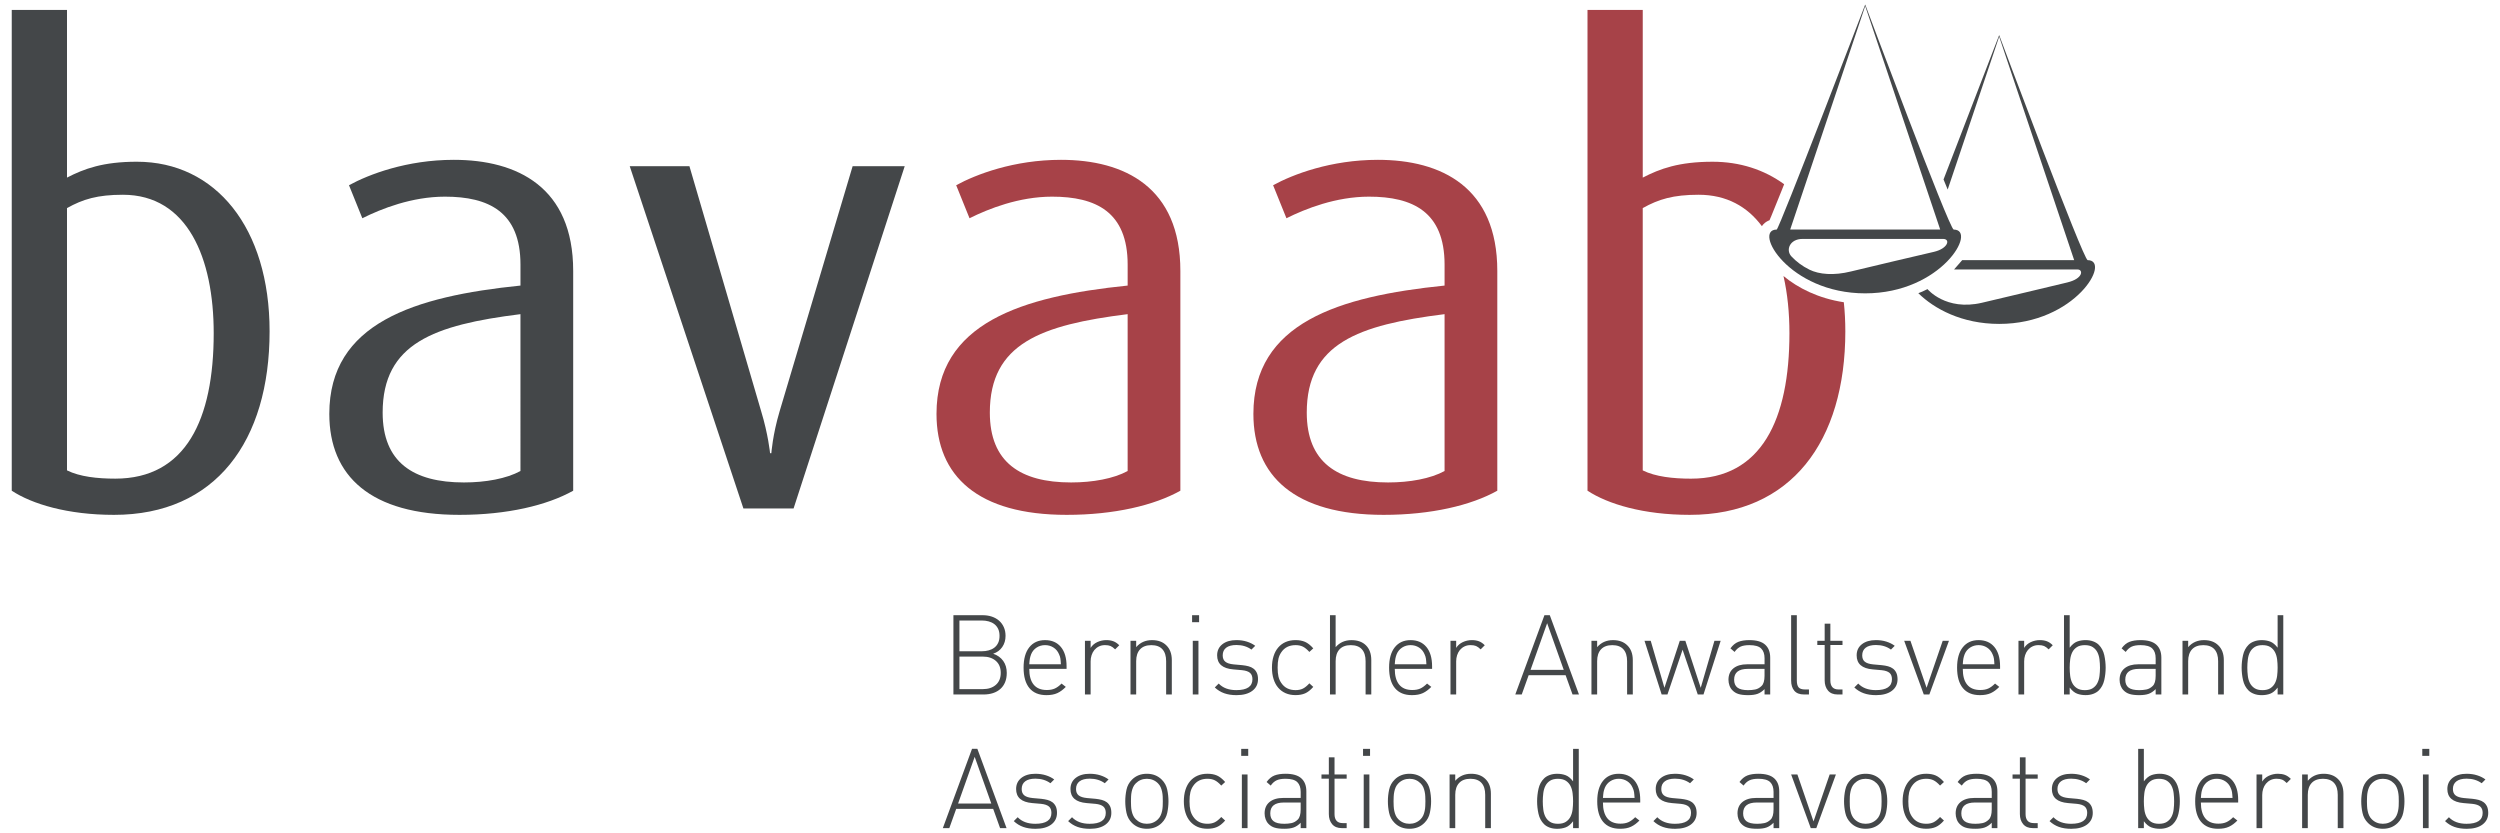 <svg xmlns="http://www.w3.org/2000/svg" xmlns:xlink="http://www.w3.org/1999/xlink" version="1.1" id="Ebene_1" x="0px" y="0px" viewBox="0 0 187.09 62.36" enable-background="new 0 0 187.09 62.36" xml:space="preserve"><g><g><g><path fill="#444749" d="M8.531,38.53c-3.469,0-6.131-0.809-7.652-1.807V0.744h4.135v12.547c1.284-0.665,2.709-1.188,5.227-1.188     c5.894,0,9.934,4.943,9.934,12.69C20.176,33.015,16.136,38.53,8.531,38.53L8.531,38.53z M9.197,14.575     c-1.901,0-2.995,0.332-4.183,0.998v19.628c0.951,0.476,2.282,0.619,3.612,0.619c5.276,0,7.367-4.42,7.367-10.885     C15.993,19.327,14.045,14.575,9.197,14.575L9.197,14.575z"/><path fill="#444749" d="M34.387,38.53c-6.654,0-9.743-2.9-9.743-7.558c0-6.797,6.369-8.793,14.306-9.601v-1.568     c0-3.945-2.377-5.086-5.656-5.086c-2.471,0-4.753,0.903-6.179,1.616l-0.998-2.471c1.474-0.808,4.325-1.901,7.842-1.901     c4.753,0,8.936,2.043,8.936,8.317v16.445C40.946,37.816,37.952,38.53,34.387,38.53L34.387,38.53z M38.95,23.51     c-6.464,0.808-10.314,2.186-10.314,7.367c0,3.708,2.282,5.228,6.084,5.228c1.616,0,3.184-0.284,4.229-0.856V23.51L38.95,23.51z"/><path fill="#444749" d="M59.388,38.053h-3.754l-8.508-25.617h4.468l5.37,18.346c0.523,1.71,0.666,3.136,0.666,3.136h0.095     c0,0,0.095-1.379,0.618-3.136l5.465-18.346h3.898L59.388,38.053L59.388,38.053z"/><path fill="#A74248" d="M79.827,38.53c-6.654,0-9.743-2.9-9.743-7.558c0-6.797,6.368-8.793,14.305-9.601v-1.568     c0-3.945-2.376-5.086-5.655-5.086c-2.472,0-4.753,0.903-6.179,1.616l-0.998-2.471c1.473-0.808,4.325-1.901,7.842-1.901     c4.753,0,8.935,2.043,8.935,8.317v16.445C86.385,37.816,83.39,38.53,79.827,38.53L79.827,38.53z M84.388,23.51     c-6.463,0.808-10.313,2.186-10.313,7.367c0,3.708,2.281,5.228,6.083,5.228c1.616,0,3.185-0.284,4.23-0.856V23.51L84.388,23.51z"/><path fill="#A74248" d="M103.543,38.53c-6.654,0-9.744-2.9-9.744-7.558c0-6.797,6.369-8.793,14.307-9.601v-1.568     c0-3.945-2.377-5.086-5.656-5.086c-2.471,0-4.752,0.903-6.178,1.616l-0.998-2.471c1.473-0.808,4.324-1.901,7.842-1.901     c4.752,0,8.936,2.043,8.936,8.317v16.445C110.102,37.816,107.108,38.53,103.543,38.53L103.543,38.53z M108.106,23.51     c-6.463,0.808-10.313,2.186-10.313,7.367c0,3.708,2.28,5.228,6.083,5.228c1.617,0,3.186-0.284,4.23-0.856V23.51L108.106,23.51z"/><path fill="#A74248" d="M133.914,24.936c0,6.464-2.092,10.885-7.367,10.885c-1.33,0-2.66-0.144-3.611-0.619V15.573     c1.188-0.665,2.281-0.998,4.182-0.998c2.096,0,3.648,0.889,4.736,2.351c0.041-0.056,0.078-0.112,0.129-0.162     c0.129-0.131,0.281-0.223,0.441-0.283c0.039-0.092,0.086-0.204,0.141-0.332c0.188-0.451,0.453-1.107,0.768-1.894     c0.061-0.15,0.123-0.309,0.186-0.468c-1.502-1.092-3.318-1.683-5.355-1.683c-2.518,0-3.943,0.522-5.227,1.188V0.744h-4.135     v35.979c1.52,0.998,4.182,1.807,7.65,1.807c7.605,0,11.645-5.515,11.645-13.736c0-0.753-0.039-1.478-0.113-2.175     c-1.914-0.292-3.439-1.07-4.516-1.963C133.77,21.969,133.914,23.42,133.914,24.936L133.914,24.936z"/></g><g><path fill="#444749" d="M156.233,19.469c-0.322,0-6.623-16.842-6.623-16.842l-4.164,10.803l0.311,0.755L149.61,2.74l5.613,16.729     h-8.381l-0.609,0.698c0,0,9.035,0,9.25,0c0.422,0,0.43,0.684-0.783,0.972c-1.695,0.403-4.324,1.037-6.379,1.518     c-2.715,0.636-4.076-1.022-4.076-1.022c-0.373,0.191-0.686,0.306-0.686,0.306c1.182,1.163,3.254,2.299,6.051,2.299     C155.328,24.24,158.032,19.469,156.233,19.469L156.233,19.469z"/><path fill="#444749" d="M146.207,17.181c-0.322,0-6.623-16.842-6.623-16.842s-6.449,16.841-6.625,16.841     c-1.799,0,0.891,4.773,6.625,4.773C145.303,21.953,148.008,17.181,146.207,17.181L146.207,17.181z M139.584,0.452l5.613,16.728     h-11.227L139.584,0.452L139.584,0.452z M144.743,18.843c-1.354,0.322-4.658,1.083-6.229,1.473     c-1.281,0.318-2.379,0.224-3.107-0.137c-0.549-0.271-0.986-0.609-1.344-0.99c-0.439-0.469-0.139-1.309,0.834-1.309h10.514     C145.981,17.88,145.789,18.596,144.743,18.843L144.743,18.843z"/></g></g><g><path fill="#444749" d="M72.942,56.639l1.242,3.492H71.7L72.942,56.639L72.942,56.639z M74.842,61.973h0.484l-2.184-5.934h-0.4    l-2.184,5.934h0.484l0.516-1.442h2.767L74.842,61.973L74.842,61.973z M79.01,60.348c-0.062-0.128-0.144-0.229-0.246-0.308    c-0.103-0.078-0.227-0.137-0.371-0.176c-0.145-0.038-0.3-0.066-0.467-0.084l-0.65-0.058c-0.284-0.028-0.491-0.094-0.621-0.2    c-0.131-0.105-0.196-0.264-0.196-0.475c0-0.25,0.088-0.442,0.263-0.575c0.175-0.134,0.429-0.2,0.762-0.2    c0.439,0,0.814,0.114,1.125,0.342l0.284-0.283c-0.178-0.134-0.386-0.237-0.625-0.312c-0.239-0.075-0.5-0.113-0.784-0.113    c-0.439,0-0.789,0.104-1.05,0.309c-0.261,0.206-0.392,0.483-0.392,0.834c0,0.633,0.403,0.982,1.209,1.05l0.667,0.058    c0.266,0.028,0.461,0.096,0.583,0.2c0.122,0.106,0.183,0.265,0.183,0.477c0,0.544-0.403,0.815-1.208,0.815    c-0.567,0-1.006-0.164-1.317-0.491l-0.292,0.291c0.206,0.195,0.441,0.34,0.705,0.435c0.263,0.094,0.57,0.141,0.921,0.141    c0.501,0,0.894-0.106,1.179-0.319c0.286-0.215,0.429-0.506,0.429-0.871C79.101,60.637,79.071,60.476,79.01,60.348L79.01,60.348z     M83.077,60.348c-0.062-0.128-0.143-0.229-0.246-0.308c-0.103-0.078-0.227-0.137-0.371-0.176c-0.145-0.038-0.3-0.066-0.467-0.084    l-0.65-0.058c-0.283-0.028-0.49-0.094-0.621-0.2c-0.13-0.105-0.196-0.264-0.196-0.475c0-0.25,0.088-0.442,0.263-0.575    c0.175-0.134,0.429-0.2,0.762-0.2c0.439,0,0.814,0.114,1.126,0.342l0.283-0.283c-0.178-0.134-0.386-0.237-0.625-0.312    c-0.239-0.075-0.5-0.113-0.784-0.113c-0.439,0-0.789,0.104-1.05,0.309c-0.261,0.206-0.391,0.483-0.391,0.834    c0,0.633,0.402,0.982,1.208,1.05l0.667,0.058c0.267,0.028,0.461,0.096,0.583,0.2c0.122,0.106,0.184,0.265,0.184,0.477    c0,0.544-0.403,0.815-1.209,0.815c-0.567,0-1.006-0.164-1.317-0.491l-0.291,0.291c0.205,0.195,0.44,0.34,0.704,0.435    c0.264,0.094,0.571,0.141,0.921,0.141c0.5,0,0.893-0.106,1.179-0.319c0.286-0.215,0.429-0.506,0.429-0.871    C83.168,60.637,83.139,60.476,83.077,60.348L83.077,60.348z M87.012,60.323c-0.006,0.122-0.021,0.243-0.046,0.363    c-0.025,0.119-0.061,0.232-0.109,0.337c-0.047,0.106-0.112,0.2-0.195,0.284c-0.228,0.228-0.506,0.341-0.834,0.341    c-0.328,0-0.606-0.113-0.833-0.341c-0.084-0.084-0.149-0.178-0.196-0.284c-0.048-0.104-0.084-0.218-0.109-0.337    c-0.025-0.12-0.04-0.241-0.045-0.363c-0.006-0.121-0.009-0.241-0.009-0.357c0-0.117,0.003-0.236,0.009-0.359    c0.005-0.122,0.02-0.243,0.045-0.361c0.025-0.12,0.061-0.232,0.109-0.339c0.047-0.104,0.112-0.199,0.196-0.282    c0.227-0.229,0.505-0.343,0.833-0.343c0.328,0,0.606,0.114,0.834,0.343c0.083,0.083,0.148,0.178,0.195,0.282    c0.048,0.106,0.084,0.219,0.109,0.339c0.025,0.118,0.04,0.239,0.046,0.361c0.005,0.123,0.008,0.242,0.008,0.359    C87.019,60.082,87.016,60.202,87.012,60.323L87.012,60.323z M87.352,59.098c-0.061-0.289-0.197-0.539-0.408-0.75    c-0.295-0.295-0.667-0.442-1.117-0.442c-0.45,0-0.822,0.147-1.117,0.442c-0.211,0.211-0.347,0.461-0.408,0.75    c-0.061,0.289-0.092,0.578-0.092,0.867c0,0.289,0.031,0.578,0.092,0.867c0.061,0.289,0.197,0.539,0.408,0.75    c0.295,0.294,0.667,0.44,1.117,0.44c0.45,0,0.822-0.146,1.117-0.44c0.211-0.211,0.347-0.461,0.408-0.75    c0.061-0.289,0.092-0.578,0.092-0.867C87.444,59.676,87.413,59.387,87.352,59.098L87.352,59.098z M91.686,61.407l-0.292-0.267    c-0.172,0.189-0.334,0.321-0.487,0.396c-0.153,0.074-0.335,0.111-0.546,0.111c-0.472,0-0.828-0.177-1.067-0.533    c-0.1-0.145-0.171-0.304-0.212-0.479c-0.042-0.175-0.063-0.399-0.063-0.671c0-0.272,0.021-0.496,0.063-0.671    c0.041-0.175,0.112-0.335,0.212-0.479c0.239-0.355,0.595-0.534,1.067-0.534c0.211,0,0.393,0.038,0.546,0.113    c0.153,0.075,0.315,0.207,0.487,0.396l0.292-0.268c-0.211-0.238-0.417-0.401-0.617-0.488c-0.2-0.086-0.436-0.129-0.708-0.129    c-0.278,0-0.525,0.048-0.742,0.143c-0.216,0.094-0.401,0.23-0.554,0.408c-0.153,0.178-0.27,0.394-0.35,0.649    c-0.081,0.256-0.121,0.542-0.121,0.859c0,0.315,0.04,0.603,0.121,0.857c0.08,0.257,0.197,0.474,0.35,0.65    c0.153,0.178,0.338,0.314,0.554,0.409c0.217,0.094,0.464,0.141,0.742,0.141c0.272,0,0.508-0.043,0.708-0.129    C91.269,61.808,91.475,61.646,91.686,61.407L91.686,61.407L91.686,61.407z M92.887,56.564h0.525V56.04h-0.525V56.564    L92.887,56.564z M92.936,61.973h0.425v-4.017h-0.425V61.973L92.936,61.973z M97.337,60.056v0.517c0,0.372-0.075,0.628-0.226,0.768    c-0.145,0.139-0.301,0.225-0.471,0.258c-0.17,0.034-0.346,0.05-0.529,0.05c-0.367,0-0.633-0.062-0.799-0.19    c-0.168-0.128-0.25-0.325-0.25-0.593c0-0.539,0.34-0.809,1.024-0.809H97.337L97.337,60.056z M97.337,61.973h0.425v-2.75    c0-0.422-0.125-0.747-0.375-0.975c-0.25-0.229-0.645-0.343-1.184-0.343c-0.333,0-0.609,0.043-0.829,0.129    c-0.22,0.087-0.415,0.25-0.587,0.488l0.309,0.268c0.127-0.185,0.273-0.315,0.438-0.393c0.162-0.078,0.387-0.117,0.67-0.117    c0.417,0,0.71,0.083,0.88,0.25c0.169,0.167,0.254,0.411,0.254,0.734v0.45h-1.3c-0.439,0-0.782,0.101-1.03,0.304    c-0.247,0.203-0.37,0.487-0.37,0.854c0,0.149,0.025,0.295,0.075,0.434c0.05,0.139,0.122,0.255,0.216,0.35    c0.129,0.134,0.282,0.229,0.463,0.283c0.18,0.057,0.422,0.083,0.721,0.083c0.283,0,0.516-0.031,0.697-0.095    c0.18-0.064,0.356-0.182,0.528-0.355V61.973L97.337,61.973z M100.412,61.973h0.367v-0.375h-0.293    c-0.211,0-0.365-0.058-0.465-0.175c-0.102-0.116-0.15-0.28-0.15-0.491v-2.659h0.908v-0.316h-0.908v-1.283h-0.426v1.283h-0.551    v0.316h0.551v2.65c0,0.306,0.082,0.557,0.246,0.754C99.856,61.875,100.096,61.973,100.412,61.973L100.412,61.973L100.412,61.973z     M102.004,56.564h0.525V56.04h-0.525V56.564L102.004,56.564z M102.055,61.973h0.424v-4.017h-0.424V61.973L102.055,61.973z     M106.662,60.323c-0.004,0.122-0.02,0.243-0.045,0.363c-0.025,0.119-0.061,0.232-0.107,0.337c-0.049,0.106-0.113,0.2-0.197,0.284    c-0.229,0.228-0.504,0.341-0.832,0.341c-0.328,0-0.607-0.113-0.834-0.341c-0.084-0.084-0.148-0.178-0.197-0.284    c-0.047-0.104-0.082-0.218-0.107-0.337c-0.025-0.12-0.039-0.241-0.045-0.363c-0.006-0.121-0.01-0.241-0.01-0.357    c0-0.117,0.004-0.236,0.01-0.359c0.006-0.122,0.019-0.243,0.045-0.361c0.025-0.12,0.061-0.232,0.107-0.339    c0.049-0.104,0.113-0.199,0.197-0.282c0.227-0.229,0.506-0.343,0.834-0.343c0.328,0,0.604,0.114,0.832,0.343    c0.084,0.083,0.148,0.178,0.197,0.282c0.047,0.106,0.082,0.219,0.107,0.339c0.025,0.118,0.041,0.239,0.045,0.361    c0.006,0.123,0.01,0.242,0.01,0.359C106.672,60.082,106.668,60.202,106.662,60.323L106.662,60.323z M107.004,59.098    c-0.061-0.289-0.195-0.539-0.406-0.75c-0.295-0.295-0.668-0.442-1.117-0.442c-0.451,0-0.824,0.147-1.117,0.442    c-0.211,0.211-0.348,0.461-0.408,0.75c-0.062,0.289-0.092,0.578-0.092,0.867c0,0.289,0.029,0.578,0.092,0.867    c0.061,0.289,0.197,0.539,0.408,0.75c0.293,0.294,0.666,0.44,1.117,0.44c0.449,0,0.822-0.146,1.117-0.44    c0.211-0.211,0.346-0.461,0.406-0.75c0.062-0.289,0.094-0.578,0.094-0.867C107.098,59.676,107.067,59.387,107.004,59.098    L107.004,59.098z M111.147,61.973h0.426v-2.567c0-0.478-0.139-0.85-0.418-1.116c-0.26-0.255-0.615-0.384-1.064-0.384    c-0.49,0-0.885,0.176-1.186,0.525v-0.475h-0.424v4.017h0.424v-2.492c0-0.383,0.098-0.679,0.293-0.887    c0.193-0.209,0.475-0.313,0.842-0.313c0.365,0,0.643,0.104,0.828,0.309c0.188,0.206,0.279,0.503,0.279,0.892V61.973    L111.147,61.973z M117.686,60.582c-0.025,0.2-0.078,0.38-0.158,0.538c-0.08,0.157-0.197,0.285-0.346,0.383    c-0.15,0.098-0.348,0.146-0.592,0.146c-0.244,0-0.441-0.048-0.592-0.146c-0.15-0.098-0.266-0.226-0.346-0.383    c-0.082-0.158-0.133-0.338-0.158-0.538c-0.025-0.2-0.039-0.405-0.039-0.616c0-0.206,0.014-0.41,0.039-0.613    c0.025-0.203,0.076-0.383,0.158-0.542c0.08-0.158,0.195-0.286,0.346-0.383c0.15-0.097,0.348-0.146,0.592-0.146    c0.244,0,0.441,0.05,0.592,0.146c0.148,0.097,0.266,0.225,0.346,0.383c0.08,0.159,0.133,0.339,0.158,0.542    c0.025,0.203,0.037,0.407,0.037,0.613C117.723,60.176,117.711,60.381,117.686,60.582L117.686,60.582z M117.723,61.973h0.426V56.04    h-0.426v2.434c-0.178-0.234-0.361-0.386-0.555-0.459c-0.191-0.072-0.402-0.108-0.637-0.108c-0.211,0-0.402,0.032-0.572,0.097    c-0.168,0.063-0.307,0.148-0.41,0.254c-0.207,0.206-0.344,0.463-0.414,0.771c-0.068,0.309-0.104,0.621-0.104,0.938    c0,0.315,0.035,0.629,0.104,0.937c0.07,0.31,0.207,0.566,0.414,0.771c0.104,0.106,0.242,0.19,0.41,0.255    c0.17,0.063,0.361,0.095,0.572,0.095c0.234,0,0.445-0.036,0.637-0.107c0.193-0.072,0.377-0.226,0.555-0.458V61.973L117.723,61.973    z M122.325,59.715h-2.367c0.004-0.101,0.012-0.185,0.021-0.25c0.008-0.067,0.016-0.127,0.023-0.181    c0.01-0.052,0.021-0.104,0.037-0.153c0.018-0.05,0.037-0.108,0.059-0.175c0.09-0.211,0.226-0.376,0.414-0.496    c0.186-0.119,0.395-0.18,0.629-0.18c0.232,0,0.441,0.061,0.629,0.18c0.186,0.12,0.324,0.285,0.412,0.496    c0.027,0.06,0.051,0.116,0.066,0.167c0.018,0.05,0.029,0.102,0.037,0.157c0.01,0.057,0.016,0.118,0.021,0.188    C122.313,59.539,122.319,59.621,122.325,59.715L122.325,59.715L122.325,59.715z M119.957,60.056h2.791v-0.191    c0-0.623-0.141-1.104-0.424-1.445c-0.285-0.342-0.678-0.514-1.184-0.514c-0.506,0-0.9,0.18-1.184,0.538    c-0.283,0.358-0.426,0.865-0.426,1.521c0,0.672,0.146,1.183,0.438,1.533c0.293,0.35,0.717,0.524,1.271,0.524    c0.166,0,0.316-0.012,0.449-0.037c0.135-0.024,0.258-0.064,0.371-0.116c0.115-0.054,0.223-0.118,0.326-0.196    c0.102-0.077,0.203-0.166,0.303-0.267l-0.316-0.25c-0.172,0.173-0.34,0.296-0.504,0.37c-0.164,0.075-0.365,0.113-0.604,0.113    c-0.434,0-0.762-0.135-0.98-0.404C120.067,60.966,119.957,60.573,119.957,60.056L119.957,60.056L119.957,60.056z M126.873,60.348    c-0.061-0.128-0.143-0.229-0.244-0.308c-0.104-0.078-0.227-0.137-0.371-0.176c-0.145-0.038-0.301-0.066-0.467-0.084l-0.65-0.058    c-0.283-0.028-0.49-0.094-0.621-0.2c-0.131-0.105-0.195-0.264-0.195-0.475c0-0.25,0.086-0.442,0.264-0.575    c0.174-0.134,0.428-0.2,0.762-0.2c0.438,0,0.812,0.114,1.125,0.342l0.283-0.283c-0.178-0.134-0.387-0.237-0.625-0.312    c-0.238-0.075-0.5-0.113-0.783-0.113c-0.439,0-0.789,0.104-1.051,0.309c-0.262,0.206-0.393,0.483-0.393,0.834    c0,0.633,0.404,0.982,1.209,1.05l0.668,0.058c0.266,0.028,0.461,0.096,0.582,0.2c0.123,0.106,0.184,0.265,0.184,0.477    c0,0.544-0.402,0.815-1.207,0.815c-0.568,0-1.008-0.164-1.318-0.491l-0.291,0.291c0.205,0.195,0.441,0.34,0.705,0.435    c0.262,0.094,0.57,0.141,0.92,0.141c0.5,0,0.893-0.106,1.18-0.319c0.285-0.215,0.43-0.506,0.43-0.871    C126.967,60.637,126.936,60.476,126.873,60.348L126.873,60.348z M132.725,60.056v0.517c0,0.372-0.074,0.628-0.225,0.768    c-0.145,0.139-0.301,0.225-0.471,0.258c-0.17,0.034-0.346,0.05-0.529,0.05c-0.367,0-0.635-0.062-0.801-0.19    c-0.166-0.128-0.25-0.325-0.25-0.593c0-0.539,0.342-0.809,1.025-0.809H132.725L132.725,60.056z M132.725,61.973h0.426v-2.75    c0-0.422-0.125-0.747-0.375-0.975c-0.25-0.229-0.646-0.343-1.184-0.343c-0.334,0-0.609,0.043-0.83,0.129    c-0.219,0.087-0.414,0.25-0.586,0.488l0.307,0.268c0.129-0.185,0.275-0.315,0.44-0.393c0.162-0.078,0.387-0.117,0.67-0.117    c0.416,0,0.709,0.083,0.879,0.25c0.17,0.167,0.254,0.411,0.254,0.734v0.45h-1.299c-0.439,0-0.783,0.101-1.029,0.304    c-0.248,0.203-0.371,0.487-0.371,0.854c0,0.149,0.025,0.295,0.074,0.434c0.051,0.139,0.123,0.255,0.217,0.35    c0.127,0.134,0.281,0.229,0.463,0.283c0.18,0.057,0.42,0.083,0.721,0.083c0.283,0,0.516-0.031,0.695-0.095    c0.18-0.064,0.357-0.182,0.529-0.355V61.973L132.725,61.973z M135.926,61.973l1.467-4.017h-0.467l-1.209,3.517l-1.207-3.517    h-0.469l1.469,4.017H135.926L135.926,61.973z M140.801,60.323c-0.006,0.122-0.021,0.243-0.047,0.363    c-0.023,0.119-0.061,0.232-0.107,0.337c-0.047,0.106-0.111,0.2-0.195,0.284c-0.229,0.228-0.506,0.341-0.834,0.341    c-0.328,0-0.605-0.113-0.834-0.341c-0.082-0.084-0.146-0.178-0.195-0.284c-0.047-0.104-0.084-0.218-0.107-0.337    c-0.025-0.12-0.041-0.241-0.047-0.363c-0.004-0.121-0.008-0.241-0.008-0.357c0-0.117,0.004-0.236,0.008-0.359    c0.006-0.122,0.021-0.243,0.047-0.361c0.023-0.12,0.061-0.232,0.107-0.339c0.049-0.104,0.113-0.199,0.195-0.282    c0.229-0.229,0.506-0.343,0.834-0.343c0.328,0,0.605,0.114,0.834,0.343c0.084,0.083,0.148,0.178,0.195,0.282    c0.047,0.106,0.084,0.219,0.107,0.339c0.025,0.118,0.041,0.239,0.047,0.361c0.006,0.123,0.01,0.242,0.01,0.359    C140.811,60.082,140.807,60.202,140.801,60.323L140.801,60.323z M141.143,59.098c-0.061-0.289-0.197-0.539-0.408-0.75    c-0.295-0.295-0.666-0.442-1.117-0.442c-0.449,0-0.822,0.147-1.117,0.442c-0.211,0.211-0.346,0.461-0.406,0.75    c-0.062,0.289-0.094,0.578-0.094,0.867c0,0.289,0.031,0.578,0.094,0.867c0.061,0.289,0.195,0.539,0.406,0.75    c0.295,0.294,0.668,0.44,1.117,0.44c0.451,0,0.822-0.146,1.117-0.44c0.211-0.211,0.348-0.461,0.408-0.75    c0.061-0.289,0.092-0.578,0.092-0.867C141.235,59.676,141.203,59.387,141.143,59.098L141.143,59.098z M145.477,61.407    l-0.291-0.267c-0.172,0.189-0.336,0.321-0.488,0.396c-0.152,0.074-0.334,0.111-0.545,0.111c-0.473,0-0.828-0.177-1.068-0.533    c-0.1-0.145-0.17-0.304-0.213-0.479c-0.041-0.175-0.061-0.399-0.061-0.671c0-0.272,0.02-0.496,0.061-0.671    c0.043-0.175,0.113-0.335,0.213-0.479c0.24-0.355,0.596-0.534,1.068-0.534c0.211,0,0.393,0.038,0.545,0.113    c0.152,0.075,0.316,0.207,0.488,0.396l0.291-0.268c-0.211-0.238-0.416-0.401-0.617-0.488c-0.199-0.086-0.436-0.129-0.707-0.129    c-0.279,0-0.525,0.048-0.742,0.143c-0.217,0.094-0.402,0.23-0.555,0.408c-0.152,0.178-0.27,0.394-0.35,0.649    c-0.08,0.256-0.121,0.542-0.121,0.859c0,0.315,0.041,0.603,0.121,0.857c0.08,0.257,0.197,0.474,0.35,0.65    c0.152,0.178,0.338,0.314,0.555,0.409c0.217,0.094,0.463,0.141,0.742,0.141c0.271,0,0.508-0.043,0.707-0.129    C145.061,61.808,145.266,61.646,145.477,61.407L145.477,61.407L145.477,61.407z M149.053,60.056v0.517    c0,0.372-0.076,0.628-0.227,0.768c-0.143,0.139-0.301,0.225-0.471,0.258c-0.168,0.034-0.344,0.05-0.529,0.05    c-0.367,0-0.633-0.062-0.799-0.19c-0.168-0.128-0.25-0.325-0.25-0.593c0-0.539,0.342-0.809,1.025-0.809H149.053L149.053,60.056z     M149.053,61.973h0.424v-2.75c0-0.422-0.125-0.747-0.375-0.975c-0.25-0.229-0.645-0.343-1.184-0.343    c-0.334,0-0.609,0.043-0.828,0.129c-0.221,0.087-0.416,0.25-0.588,0.488l0.309,0.268c0.127-0.185,0.273-0.315,0.438-0.393    c0.164-0.078,0.389-0.117,0.67-0.117c0.418,0,0.711,0.083,0.881,0.25c0.17,0.167,0.254,0.411,0.254,0.734v0.45h-1.301    c-0.439,0-0.781,0.101-1.029,0.304c-0.246,0.203-0.371,0.487-0.371,0.854c0,0.149,0.025,0.295,0.076,0.434    c0.049,0.139,0.121,0.255,0.217,0.35c0.127,0.134,0.281,0.229,0.461,0.283c0.182,0.057,0.422,0.083,0.721,0.083    c0.285,0,0.518-0.031,0.697-0.095c0.18-0.064,0.358-0.182,0.529-0.355V61.973L149.053,61.973z M152.127,61.973h0.367v-0.375    h-0.291c-0.211,0-0.367-0.058-0.467-0.175c-0.1-0.116-0.15-0.28-0.15-0.491v-2.659h0.908v-0.316h-0.908v-1.283h-0.426v1.283    h-0.549v0.316h0.549v2.65c0,0.306,0.082,0.557,0.246,0.754C151.571,61.875,151.811,61.973,152.127,61.973L152.127,61.973    L152.127,61.973z M156.52,60.348c-0.061-0.128-0.143-0.229-0.246-0.308c-0.103-0.078-0.225-0.137-0.371-0.176    c-0.143-0.038-0.299-0.066-0.465-0.084l-0.652-0.058c-0.283-0.028-0.49-0.094-0.619-0.2c-0.131-0.105-0.195-0.264-0.195-0.475    c0-0.25,0.086-0.442,0.262-0.575c0.174-0.134,0.428-0.2,0.762-0.2c0.439,0,0.814,0.114,1.125,0.342l0.283-0.283    c-0.176-0.134-0.385-0.237-0.625-0.312c-0.238-0.075-0.5-0.113-0.783-0.113c-0.438,0-0.789,0.104-1.049,0.309    c-0.262,0.206-0.393,0.483-0.393,0.834c0,0.633,0.402,0.982,1.209,1.05l0.666,0.058c0.268,0.028,0.461,0.096,0.584,0.2    c0.123,0.106,0.184,0.265,0.184,0.477c0,0.544-0.404,0.815-1.209,0.815c-0.566,0-1.006-0.164-1.316-0.491l-0.293,0.291    c0.205,0.195,0.441,0.34,0.705,0.435c0.264,0.094,0.57,0.141,0.92,0.141c0.5,0,0.895-0.106,1.182-0.319    c0.285-0.215,0.428-0.506,0.428-0.871C156.612,60.637,156.58,60.476,156.52,60.348L156.52,60.348z M162.666,60.582    c-0.023,0.2-0.076,0.38-0.158,0.538c-0.08,0.157-0.195,0.285-0.346,0.383c-0.15,0.098-0.348,0.146-0.592,0.146    s-0.441-0.048-0.592-0.146c-0.15-0.098-0.264-0.226-0.346-0.383c-0.08-0.158-0.133-0.338-0.158-0.538    c-0.025-0.2-0.037-0.405-0.037-0.616c0-0.206,0.012-0.41,0.037-0.613c0.025-0.203,0.078-0.383,0.158-0.542    c0.082-0.158,0.195-0.286,0.346-0.383c0.15-0.097,0.348-0.146,0.592-0.146s0.441,0.05,0.592,0.146    c0.15,0.097,0.266,0.225,0.346,0.383c0.082,0.159,0.135,0.339,0.158,0.542c0.025,0.203,0.037,0.407,0.037,0.613    C162.703,60.176,162.692,60.381,162.666,60.582L162.666,60.582z M163.026,59.027c-0.07-0.308-0.207-0.565-0.412-0.771    c-0.105-0.105-0.244-0.19-0.414-0.254c-0.17-0.064-0.359-0.097-0.57-0.097c-0.232,0-0.445,0.036-0.639,0.108    c-0.189,0.073-0.375,0.225-0.553,0.459V56.04h-0.426v5.934h0.426v-0.516c0.178,0.232,0.363,0.386,0.553,0.458    c0.193,0.071,0.406,0.107,0.639,0.107c0.211,0,0.4-0.031,0.57-0.095c0.17-0.064,0.309-0.149,0.414-0.255    c0.205-0.205,0.342-0.462,0.412-0.771c0.07-0.308,0.104-0.621,0.104-0.937C163.129,59.648,163.096,59.335,163.026,59.027    L163.026,59.027z M167.073,59.715h-2.367c0.004-0.101,0.012-0.185,0.02-0.25c0.01-0.067,0.018-0.127,0.025-0.181    c0.01-0.052,0.021-0.104,0.037-0.153c0.018-0.05,0.037-0.108,0.059-0.175c0.09-0.211,0.227-0.376,0.414-0.496    c0.186-0.119,0.395-0.18,0.629-0.18c0.232,0,0.441,0.061,0.629,0.18c0.186,0.12,0.324,0.285,0.412,0.496    c0.027,0.06,0.051,0.116,0.066,0.167c0.018,0.05,0.029,0.102,0.037,0.157c0.008,0.057,0.016,0.118,0.021,0.188    C167.061,59.539,167.067,59.621,167.073,59.715L167.073,59.715L167.073,59.715z M164.705,60.056h2.791v-0.191    c0-0.623-0.141-1.104-0.424-1.445c-0.285-0.342-0.678-0.514-1.184-0.514c-0.506,0-0.9,0.18-1.184,0.538    c-0.285,0.358-0.426,0.865-0.426,1.521c0,0.672,0.146,1.183,0.438,1.533c0.293,0.35,0.715,0.524,1.271,0.524    c0.166,0,0.316-0.012,0.449-0.037c0.133-0.024,0.258-0.064,0.371-0.116c0.115-0.054,0.223-0.118,0.326-0.196    c0.102-0.077,0.203-0.166,0.303-0.267l-0.316-0.25c-0.172,0.173-0.34,0.296-0.504,0.37c-0.164,0.075-0.365,0.113-0.604,0.113    c-0.434,0-0.762-0.135-0.98-0.404C164.815,60.966,164.705,60.573,164.705,60.056L164.705,60.056L164.705,60.056z M171.129,58.598    l0.31-0.309c-0.146-0.145-0.293-0.244-0.447-0.301c-0.152-0.055-0.326-0.083-0.52-0.083c-0.24,0-0.465,0.051-0.68,0.15    c-0.215,0.1-0.379,0.245-0.496,0.433v-0.532h-0.426v4.017h0.426v-2.475c0-0.161,0.023-0.316,0.07-0.463    c0.047-0.147,0.117-0.276,0.209-0.388c0.092-0.11,0.203-0.2,0.338-0.267c0.133-0.067,0.285-0.101,0.457-0.101    c0.168,0,0.305,0.022,0.414,0.067C170.893,58.392,171.008,58.476,171.129,58.598L171.129,58.598L171.129,58.598z M174.948,61.973    h0.426v-2.567c0-0.478-0.139-0.85-0.418-1.116c-0.26-0.255-0.615-0.384-1.066-0.384c-0.488,0-0.883,0.176-1.184,0.525v-0.475    h-0.424v4.017h0.424v-2.492c0-0.383,0.098-0.679,0.291-0.887c0.195-0.209,0.477-0.313,0.844-0.313    c0.365,0,0.643,0.104,0.828,0.309c0.188,0.206,0.279,0.503,0.279,0.892V61.973L174.948,61.973z M179.508,60.323    c-0.008,0.122-0.021,0.243-0.047,0.363c-0.025,0.119-0.061,0.232-0.109,0.337c-0.047,0.106-0.111,0.2-0.195,0.284    c-0.227,0.228-0.506,0.341-0.834,0.341c-0.328,0-0.605-0.113-0.832-0.341c-0.084-0.084-0.148-0.178-0.197-0.284    c-0.047-0.104-0.084-0.218-0.107-0.337c-0.025-0.12-0.041-0.241-0.045-0.363c-0.006-0.121-0.01-0.241-0.01-0.357    c0-0.117,0.004-0.236,0.01-0.359c0.004-0.122,0.02-0.243,0.045-0.361c0.023-0.12,0.061-0.232,0.107-0.339    c0.049-0.104,0.113-0.199,0.197-0.282c0.227-0.229,0.504-0.343,0.832-0.343c0.328,0,0.607,0.114,0.834,0.343    c0.084,0.083,0.148,0.178,0.195,0.282c0.049,0.106,0.084,0.219,0.109,0.339c0.025,0.118,0.039,0.239,0.047,0.361    c0.004,0.123,0.008,0.242,0.008,0.359C179.516,60.082,179.512,60.202,179.508,60.323L179.508,60.323z M179.848,59.098    c-0.061-0.289-0.197-0.539-0.408-0.75c-0.295-0.295-0.666-0.442-1.117-0.442c-0.449,0-0.822,0.147-1.117,0.442    c-0.211,0.211-0.346,0.461-0.406,0.75c-0.062,0.289-0.094,0.578-0.094,0.867c0,0.289,0.031,0.578,0.094,0.867    c0.061,0.289,0.195,0.539,0.406,0.75c0.295,0.294,0.668,0.44,1.117,0.44c0.451,0,0.822-0.146,1.117-0.44    c0.211-0.211,0.348-0.461,0.408-0.75c0.061-0.289,0.092-0.578,0.092-0.867C179.94,59.676,179.909,59.387,179.848,59.098    L179.848,59.098z M181.274,56.564h0.525V56.04h-0.525V56.564L181.274,56.564z M181.323,61.973h0.426v-4.017h-0.426V61.973    L181.323,61.973z M186.116,60.348c-0.061-0.128-0.143-0.229-0.246-0.308c-0.102-0.078-0.225-0.137-0.371-0.176    c-0.143-0.038-0.299-0.066-0.467-0.084l-0.648-0.058c-0.283-0.028-0.49-0.094-0.621-0.2c-0.131-0.105-0.197-0.264-0.197-0.475    c0-0.25,0.088-0.442,0.264-0.575c0.174-0.134,0.43-0.2,0.764-0.2c0.438,0,0.812,0.114,1.125,0.342l0.281-0.283    c-0.178-0.134-0.385-0.237-0.625-0.312c-0.238-0.075-0.5-0.113-0.781-0.113c-0.439,0-0.789,0.104-1.053,0.309    c-0.26,0.206-0.391,0.483-0.391,0.834c0,0.633,0.404,0.982,1.209,1.05l0.666,0.058c0.268,0.028,0.461,0.096,0.584,0.2    c0.123,0.106,0.184,0.265,0.184,0.477c0,0.544-0.402,0.815-1.209,0.815c-0.566,0-1.006-0.164-1.316-0.491l-0.291,0.291    c0.205,0.195,0.439,0.34,0.703,0.435c0.264,0.094,0.57,0.141,0.922,0.141c0.5,0,0.893-0.106,1.178-0.319    c0.287-0.215,0.43-0.506,0.43-0.871C186.207,60.637,186.178,60.476,186.116,60.348L186.116,60.348z"/><path fill="#444749" d="M74.696,48.113c-0.069,0.145-0.164,0.263-0.283,0.354c-0.12,0.092-0.26,0.16-0.421,0.204    c-0.161,0.045-0.331,0.066-0.508,0.066H71.8v-2.3h1.684c0.177,0,0.347,0.022,0.508,0.066c0.161,0.045,0.301,0.112,0.421,0.204    c0.119,0.092,0.214,0.21,0.283,0.354c0.07,0.145,0.105,0.319,0.105,0.525C74.801,47.793,74.766,47.968,74.696,48.113    L74.696,48.113z M74.526,51.251c-0.245,0.214-0.57,0.32-0.976,0.32H71.8v-2.434h1.75c0.406,0,0.731,0.107,0.976,0.321    c0.244,0.214,0.366,0.512,0.366,0.896C74.892,50.738,74.77,51.038,74.526,51.251L74.526,51.251z M75.076,49.459    c-0.178-0.247-0.428-0.427-0.751-0.538c0.289-0.094,0.516-0.262,0.68-0.5c0.164-0.239,0.246-0.517,0.246-0.833    c0-0.245-0.043-0.463-0.13-0.655c-0.086-0.191-0.205-0.354-0.358-0.487c-0.153-0.133-0.335-0.234-0.546-0.304    c-0.211-0.07-0.439-0.103-0.683-0.103H71.35v5.934h2.25c0.261,0,0.499-0.035,0.713-0.104c0.214-0.07,0.397-0.174,0.55-0.31    c0.153-0.136,0.271-0.304,0.354-0.504c0.084-0.2,0.125-0.433,0.125-0.7C75.342,50.005,75.253,49.707,75.076,49.459L75.076,49.459z     M79.393,49.713h-2.367c0.005-0.101,0.012-0.184,0.021-0.25c0.008-0.067,0.016-0.126,0.025-0.179    c0.008-0.054,0.021-0.104,0.037-0.154c0.017-0.05,0.036-0.109,0.059-0.175c0.088-0.211,0.226-0.377,0.412-0.496    c0.186-0.12,0.396-0.18,0.629-0.18c0.234,0,0.443,0.06,0.63,0.18c0.186,0.119,0.323,0.285,0.412,0.496    c0.028,0.061,0.05,0.115,0.067,0.166c0.017,0.05,0.029,0.103,0.037,0.158c0.009,0.056,0.016,0.118,0.021,0.188    C79.382,49.538,79.387,49.62,79.393,49.713L79.393,49.713L79.393,49.713z M77.026,50.055h2.792v-0.192    c0-0.621-0.142-1.104-0.425-1.445c-0.284-0.342-0.678-0.514-1.184-0.514c-0.505,0-0.9,0.181-1.183,0.538    c-0.284,0.358-0.425,0.866-0.425,1.521c0,0.673,0.146,1.184,0.437,1.534c0.292,0.35,0.716,0.524,1.271,0.524    c0.167,0,0.317-0.013,0.45-0.038c0.134-0.024,0.257-0.063,0.371-0.115c0.114-0.054,0.223-0.118,0.325-0.196    c0.103-0.078,0.205-0.167,0.305-0.268l-0.317-0.25c-0.172,0.173-0.341,0.296-0.504,0.371c-0.164,0.075-0.366,0.112-0.605,0.112    c-0.433,0-0.759-0.134-0.979-0.404C77.135,50.965,77.026,50.572,77.026,50.055L77.026,50.055L77.026,50.055z M83.452,48.596    l0.308-0.308c-0.144-0.146-0.293-0.245-0.446-0.301c-0.153-0.056-0.326-0.084-0.521-0.084c-0.239,0-0.465,0.051-0.679,0.15    c-0.214,0.101-0.379,0.245-0.496,0.434v-0.533h-0.425v4.018h0.425v-2.476c0-0.161,0.024-0.315,0.071-0.462    c0.047-0.147,0.117-0.277,0.208-0.389c0.092-0.11,0.205-0.2,0.338-0.266c0.133-0.067,0.286-0.101,0.458-0.101    c0.167,0,0.305,0.022,0.413,0.066C83.214,48.391,83.33,48.474,83.452,48.596L83.452,48.596L83.452,48.596z M87.269,51.972h0.425    v-2.567c0-0.478-0.139-0.85-0.417-1.116c-0.261-0.257-0.616-0.385-1.066-0.385c-0.489,0-0.884,0.177-1.184,0.526v-0.476h-0.425    v4.018h0.425V49.48c0-0.384,0.097-0.68,0.292-0.888c0.194-0.208,0.475-0.312,0.842-0.312c0.366,0,0.643,0.103,0.829,0.309    c0.186,0.206,0.279,0.503,0.279,0.892V51.972L87.269,51.972z M89.211,46.563h0.525v-0.524h-0.525V46.563L89.211,46.563z     M89.262,51.972h0.425v-4.018h-0.425V51.972L89.262,51.972z M94.053,50.347c-0.061-0.128-0.142-0.231-0.246-0.309    c-0.102-0.078-0.226-0.137-0.37-0.176c-0.145-0.039-0.3-0.066-0.467-0.083l-0.65-0.059c-0.284-0.027-0.491-0.094-0.621-0.2    c-0.131-0.104-0.196-0.263-0.196-0.475c0-0.25,0.087-0.441,0.262-0.575c0.175-0.133,0.43-0.2,0.763-0.2    c0.439,0,0.814,0.114,1.125,0.342l0.284-0.282c-0.178-0.135-0.387-0.238-0.625-0.314c-0.239-0.075-0.501-0.113-0.784-0.113    c-0.439,0-0.789,0.103-1.05,0.309c-0.261,0.206-0.392,0.482-0.392,0.833c0,0.634,0.403,0.983,1.209,1.05l0.666,0.059    c0.267,0.028,0.462,0.095,0.584,0.2c0.122,0.105,0.183,0.265,0.183,0.476c0,0.545-0.403,0.816-1.208,0.816    c-0.567,0-1.006-0.164-1.317-0.492l-0.293,0.292c0.206,0.194,0.44,0.34,0.704,0.434c0.264,0.095,0.571,0.142,0.921,0.142    c0.5,0,0.894-0.106,1.18-0.321c0.286-0.214,0.429-0.504,0.429-0.87C94.145,50.636,94.114,50.474,94.053,50.347L94.053,50.347z     M98.28,51.405l-0.293-0.267c-0.172,0.189-0.334,0.321-0.486,0.396c-0.152,0.074-0.335,0.112-0.546,0.112    c-0.474,0-0.828-0.178-1.067-0.534c-0.1-0.144-0.171-0.304-0.213-0.479c-0.041-0.175-0.062-0.399-0.062-0.671    c0-0.272,0.021-0.496,0.062-0.671c0.042-0.176,0.113-0.334,0.213-0.479c0.239-0.355,0.594-0.533,1.067-0.533    c0.211,0,0.394,0.037,0.546,0.112c0.152,0.075,0.314,0.207,0.486,0.397l0.293-0.268c-0.211-0.239-0.418-0.4-0.617-0.486    c-0.2-0.087-0.436-0.131-0.708-0.131c-0.278,0-0.525,0.049-0.742,0.142c-0.217,0.095-0.401,0.231-0.554,0.409    c-0.153,0.177-0.27,0.394-0.35,0.649c-0.082,0.255-0.121,0.541-0.121,0.858c0,0.316,0.039,0.603,0.121,0.858    c0.08,0.256,0.196,0.473,0.35,0.65c0.152,0.178,0.337,0.314,0.554,0.408c0.217,0.095,0.464,0.142,0.742,0.142    c0.272,0,0.508-0.043,0.708-0.129C97.862,51.807,98.069,51.644,98.28,51.405L98.28,51.405L98.28,51.405z M102.196,51.972h0.426    v-2.567c0-0.472-0.131-0.841-0.393-1.104c-0.26-0.263-0.625-0.396-1.09-0.396c-0.49,0-0.885,0.177-1.186,0.526v-2.392H99.53v5.934    h0.424V49.48c0-0.384,0.098-0.68,0.293-0.888c0.193-0.208,0.475-0.312,0.842-0.312c0.365,0,0.643,0.103,0.828,0.309    c0.188,0.206,0.279,0.503,0.279,0.892V51.972L102.196,51.972z M106.746,49.713h-2.367c0.006-0.101,0.014-0.184,0.021-0.25    c0.008-0.067,0.016-0.126,0.025-0.179c0.008-0.054,0.02-0.104,0.037-0.154c0.018-0.05,0.035-0.109,0.059-0.175    c0.088-0.211,0.227-0.377,0.412-0.496c0.186-0.12,0.396-0.18,0.629-0.18c0.234,0,0.443,0.06,0.631,0.18    c0.186,0.119,0.322,0.285,0.412,0.496c0.027,0.061,0.049,0.115,0.066,0.166c0.016,0.05,0.029,0.103,0.037,0.158    c0.01,0.056,0.016,0.118,0.021,0.188C106.737,49.538,106.741,49.62,106.746,49.713L106.746,49.713L106.746,49.713z     M104.379,50.055h2.793v-0.192c0-0.621-0.143-1.104-0.426-1.445c-0.283-0.342-0.678-0.514-1.184-0.514    c-0.504,0-0.9,0.181-1.184,0.538c-0.283,0.358-0.424,0.866-0.424,1.521c0,0.673,0.146,1.184,0.438,1.534    c0.291,0.35,0.715,0.524,1.27,0.524c0.168,0,0.318-0.013,0.451-0.038c0.133-0.024,0.256-0.063,0.371-0.115    c0.113-0.054,0.221-0.118,0.324-0.196c0.104-0.078,0.205-0.167,0.305-0.268l-0.316-0.25c-0.174,0.173-0.342,0.296-0.504,0.371    c-0.164,0.075-0.365,0.112-0.605,0.112c-0.434,0-0.76-0.134-0.979-0.404C104.489,50.965,104.379,50.572,104.379,50.055    L104.379,50.055L104.379,50.055z M110.807,48.596l0.307-0.308c-0.143-0.146-0.293-0.245-0.445-0.301    c-0.152-0.056-0.326-0.084-0.521-0.084c-0.238,0-0.465,0.051-0.678,0.15c-0.215,0.101-0.379,0.245-0.496,0.434v-0.533h-0.426    v4.018h0.426v-2.476c0-0.161,0.023-0.315,0.07-0.462c0.047-0.147,0.117-0.277,0.207-0.389c0.094-0.11,0.205-0.2,0.34-0.266    c0.133-0.067,0.285-0.101,0.457-0.101c0.168,0,0.305,0.022,0.412,0.066C110.569,48.391,110.684,48.474,110.807,48.596    L110.807,48.596L110.807,48.596z M115.782,46.638l1.242,3.492h-2.484L115.782,46.638L115.782,46.638z M117.682,51.972h0.482    l-2.184-5.934h-0.4l-2.182,5.934h0.483l0.517-1.442h2.766L117.682,51.972L117.682,51.972z M121.766,51.972h0.426v-2.567    c0-0.478-0.139-0.85-0.418-1.116c-0.26-0.257-0.617-0.385-1.066-0.385c-0.488,0-0.883,0.177-1.184,0.526v-0.476h-0.426v4.018    h0.426V49.48c0-0.384,0.098-0.68,0.291-0.888c0.195-0.208,0.475-0.312,0.842-0.312c0.367,0,0.645,0.103,0.83,0.309    c0.186,0.206,0.279,0.503,0.279,0.892V51.972L121.766,51.972z M127.483,51.972l1.285-4.018h-0.467l-1.025,3.518l-1.152-3.518    h-0.416l-1.148,3.518l-1.027-3.518h-0.465l1.283,4.018h0.434l1.133-3.351l1.135,3.351H127.483L127.483,51.972z M132.051,50.055    v0.517c0,0.372-0.076,0.628-0.227,0.767c-0.143,0.139-0.301,0.225-0.471,0.259c-0.168,0.033-0.344,0.05-0.529,0.05    c-0.367,0-0.633-0.063-0.799-0.191c-0.168-0.128-0.25-0.325-0.25-0.593c0-0.539,0.342-0.808,1.025-0.808H132.051L132.051,50.055z     M132.051,51.972h0.424v-2.751c0-0.422-0.125-0.747-0.375-0.975c-0.25-0.228-0.645-0.343-1.184-0.343    c-0.334,0-0.609,0.044-0.828,0.131c-0.221,0.086-0.416,0.247-0.588,0.486l0.309,0.268c0.127-0.184,0.273-0.314,0.438-0.393    c0.164-0.078,0.387-0.116,0.67-0.116c0.418,0,0.711,0.083,0.879,0.25c0.172,0.166,0.256,0.411,0.256,0.733v0.45h-1.301    c-0.439,0-0.781,0.102-1.029,0.304c-0.248,0.203-0.371,0.488-0.371,0.856c0,0.149,0.025,0.294,0.076,0.433    c0.049,0.139,0.121,0.256,0.217,0.35c0.127,0.134,0.281,0.229,0.461,0.283c0.182,0.057,0.422,0.084,0.721,0.084    c0.285,0,0.516-0.032,0.697-0.096c0.18-0.064,0.355-0.182,0.529-0.354V51.972L132.051,51.972z M135.01,51.972h0.365v-0.375h-0.291    c-0.238,0-0.4-0.054-0.488-0.163c-0.086-0.108-0.129-0.279-0.129-0.512v-4.884h-0.426v4.892c0,0.317,0.078,0.57,0.234,0.758    C134.432,51.877,134.676,51.972,135.01,51.972L135.01,51.972L135.01,51.972z M137.518,51.972h0.367v-0.375h-0.291    c-0.213,0-0.367-0.059-0.469-0.175c-0.1-0.117-0.148-0.281-0.148-0.492v-2.659h0.908v-0.316h-0.908v-1.283h-0.426v1.283H136v0.316    h0.551v2.651c0,0.305,0.082,0.557,0.246,0.754C136.961,51.874,137.202,51.972,137.518,51.972L137.518,51.972L137.518,51.972z     M141.911,50.347c-0.061-0.128-0.143-0.231-0.246-0.309c-0.104-0.078-0.227-0.137-0.371-0.176    c-0.145-0.039-0.301-0.066-0.467-0.083l-0.65-0.059c-0.283-0.027-0.49-0.094-0.621-0.2c-0.129-0.104-0.195-0.263-0.195-0.475    c0-0.25,0.088-0.441,0.262-0.575c0.176-0.133,0.43-0.2,0.764-0.2c0.439,0,0.814,0.114,1.125,0.342l0.283-0.282    c-0.178-0.135-0.387-0.238-0.625-0.314c-0.238-0.075-0.5-0.113-0.783-0.113c-0.439,0-0.789,0.103-1.051,0.309    c-0.262,0.206-0.391,0.482-0.391,0.833c0,0.634,0.402,0.983,1.207,1.05l0.668,0.059c0.266,0.028,0.461,0.095,0.584,0.2    c0.121,0.105,0.182,0.265,0.182,0.476c0,0.545-0.402,0.816-1.209,0.816c-0.564,0-1.004-0.164-1.314-0.492l-0.293,0.292    c0.205,0.194,0.439,0.34,0.705,0.434c0.264,0.095,0.57,0.142,0.92,0.142c0.5,0,0.893-0.106,1.18-0.321    c0.287-0.214,0.43-0.504,0.43-0.87C142.002,50.636,141.971,50.474,141.911,50.347L141.911,50.347z M144.385,51.972l1.467-4.018    h-0.467l-1.207,3.518l-1.209-3.518h-0.467l1.467,4.018H144.385L144.385,51.972z M149.252,49.713h-2.365    c0.004-0.101,0.012-0.184,0.02-0.25c0.008-0.067,0.018-0.126,0.025-0.179c0.008-0.054,0.02-0.104,0.037-0.154    c0.018-0.05,0.037-0.109,0.059-0.175c0.088-0.211,0.227-0.377,0.412-0.496c0.186-0.12,0.397-0.18,0.629-0.18    c0.234,0,0.443,0.06,0.629,0.18c0.188,0.119,0.324,0.285,0.414,0.496c0.027,0.061,0.049,0.115,0.066,0.166    c0.016,0.05,0.029,0.103,0.037,0.158c0.01,0.056,0.016,0.118,0.021,0.188C149.241,49.538,149.246,49.62,149.252,49.713    L149.252,49.713L149.252,49.713z M146.887,50.055h2.791v-0.192c0-0.621-0.143-1.104-0.426-1.445    c-0.283-0.342-0.678-0.514-1.184-0.514c-0.504,0-0.9,0.181-1.182,0.538c-0.285,0.358-0.426,0.866-0.426,1.521    c0,0.673,0.145,1.184,0.437,1.534c0.291,0.35,0.715,0.524,1.27,0.524c0.168,0,0.318-0.013,0.451-0.038    c0.133-0.024,0.256-0.063,0.371-0.115c0.113-0.054,0.221-0.118,0.324-0.196c0.104-0.078,0.205-0.167,0.305-0.268l-0.316-0.25    c-0.174,0.173-0.34,0.296-0.504,0.371c-0.164,0.075-0.365,0.112-0.605,0.112c-0.432,0-0.76-0.134-0.979-0.404    C146.994,50.965,146.887,50.572,146.887,50.055L146.887,50.055L146.887,50.055z M153.313,48.596l0.307-0.308    c-0.143-0.146-0.293-0.245-0.445-0.301c-0.152-0.056-0.326-0.084-0.521-0.084c-0.238,0-0.465,0.051-0.678,0.15    c-0.215,0.101-0.379,0.245-0.496,0.434v-0.533h-0.426v4.018h0.426v-2.476c0-0.161,0.023-0.315,0.07-0.462    c0.047-0.147,0.117-0.277,0.209-0.389c0.092-0.11,0.203-0.2,0.338-0.266c0.133-0.067,0.285-0.101,0.457-0.101    c0.168,0,0.305,0.022,0.414,0.066C153.075,48.391,153.19,48.474,153.313,48.596L153.313,48.596L153.313,48.596z M157.116,50.581    c-0.023,0.199-0.078,0.379-0.158,0.536c-0.08,0.159-0.195,0.287-0.346,0.385c-0.148,0.097-0.346,0.146-0.592,0.146    c-0.244,0-0.441-0.049-0.59-0.146c-0.15-0.098-0.268-0.226-0.348-0.385c-0.08-0.157-0.133-0.337-0.158-0.536    c-0.025-0.2-0.037-0.406-0.037-0.617c0-0.205,0.012-0.41,0.037-0.612c0.025-0.203,0.078-0.384,0.158-0.542    c0.08-0.159,0.197-0.286,0.348-0.384c0.148-0.097,0.346-0.146,0.59-0.146c0.246,0,0.443,0.049,0.592,0.146    c0.15,0.098,0.266,0.225,0.346,0.384c0.08,0.158,0.135,0.339,0.158,0.542c0.025,0.202,0.039,0.407,0.039,0.612    C157.155,50.174,157.141,50.38,157.116,50.581L157.116,50.581z M157.475,49.025c-0.07-0.308-0.207-0.564-0.412-0.77    c-0.105-0.106-0.244-0.191-0.412-0.255c-0.17-0.063-0.361-0.097-0.572-0.097c-0.232,0-0.445,0.037-0.637,0.109    c-0.193,0.072-0.377,0.225-0.555,0.458v-2.433h-0.426v5.934h0.426v-0.517c0.178,0.232,0.361,0.386,0.555,0.458    c0.191,0.072,0.404,0.108,0.637,0.108c0.211,0,0.402-0.032,0.572-0.096c0.168-0.064,0.307-0.149,0.412-0.254    c0.205-0.206,0.342-0.463,0.412-0.771c0.068-0.309,0.104-0.621,0.104-0.938C157.578,49.646,157.543,49.334,157.475,49.025    L157.475,49.025z M161.321,50.055v0.517c0,0.372-0.074,0.628-0.225,0.767c-0.145,0.139-0.301,0.225-0.471,0.259    c-0.17,0.033-0.346,0.05-0.529,0.05c-0.367,0-0.633-0.063-0.801-0.191c-0.166-0.128-0.248-0.325-0.248-0.593    c0-0.539,0.342-0.808,1.023-0.808H161.321L161.321,50.055z M161.321,51.972h0.426v-2.751c0-0.422-0.125-0.747-0.375-0.975    c-0.25-0.228-0.645-0.343-1.184-0.343c-0.334,0-0.609,0.044-0.83,0.131c-0.219,0.086-0.414,0.247-0.586,0.486l0.307,0.268    c0.129-0.184,0.275-0.314,0.439-0.393c0.164-0.078,0.387-0.116,0.67-0.116c0.416,0,0.709,0.083,0.879,0.25    c0.17,0.166,0.254,0.411,0.254,0.733v0.45h-1.299c-0.439,0-0.783,0.102-1.029,0.304c-0.248,0.203-0.371,0.488-0.371,0.856    c0,0.149,0.025,0.294,0.074,0.433c0.051,0.139,0.123,0.256,0.217,0.35c0.127,0.134,0.281,0.229,0.463,0.283    c0.182,0.057,0.422,0.084,0.721,0.084c0.283,0,0.516-0.032,0.695-0.096c0.182-0.064,0.357-0.182,0.529-0.354V51.972    L161.321,51.972z M165.996,51.972h0.426v-2.567c0-0.478-0.139-0.85-0.418-1.116c-0.26-0.257-0.615-0.385-1.066-0.385    c-0.488,0-0.883,0.177-1.184,0.526v-0.476h-0.424v4.018h0.424V49.48c0-0.384,0.098-0.68,0.291-0.888    c0.195-0.208,0.477-0.312,0.844-0.312c0.365,0,0.643,0.103,0.83,0.309c0.186,0.206,0.277,0.503,0.277,0.892V51.972L165.996,51.972    z M170.411,50.581c-0.025,0.199-0.078,0.379-0.158,0.536c-0.082,0.159-0.195,0.287-0.346,0.385    c-0.15,0.097-0.348,0.146-0.592,0.146c-0.246,0-0.443-0.049-0.592-0.146c-0.15-0.098-0.266-0.226-0.348-0.385    c-0.08-0.157-0.133-0.337-0.156-0.536c-0.025-0.2-0.039-0.406-0.039-0.617c0-0.205,0.014-0.41,0.039-0.612    c0.023-0.203,0.076-0.384,0.156-0.542c0.082-0.159,0.197-0.286,0.348-0.384c0.148-0.097,0.346-0.146,0.592-0.146    c0.244,0,0.442,0.049,0.592,0.146c0.15,0.098,0.264,0.225,0.346,0.384c0.08,0.158,0.133,0.339,0.158,0.542    c0.025,0.202,0.037,0.407,0.037,0.612C170.448,50.174,170.436,50.38,170.411,50.581L170.411,50.581z M170.448,51.972h0.424v-5.934    h-0.424v2.433c-0.178-0.233-0.363-0.386-0.555-0.458c-0.191-0.072-0.404-0.109-0.637-0.109c-0.213,0-0.402,0.033-0.57,0.097    c-0.17,0.063-0.309,0.148-0.414,0.255c-0.205,0.205-0.342,0.462-0.412,0.77c-0.07,0.31-0.105,0.621-0.105,0.938    c0,0.316,0.035,0.629,0.105,0.938c0.07,0.309,0.207,0.565,0.412,0.771c0.105,0.105,0.244,0.19,0.414,0.254    c0.168,0.063,0.357,0.096,0.57,0.096c0.232,0,0.445-0.036,0.637-0.108c0.191-0.072,0.377-0.226,0.555-0.458V51.972L170.448,51.972    z"/></g></g></svg>